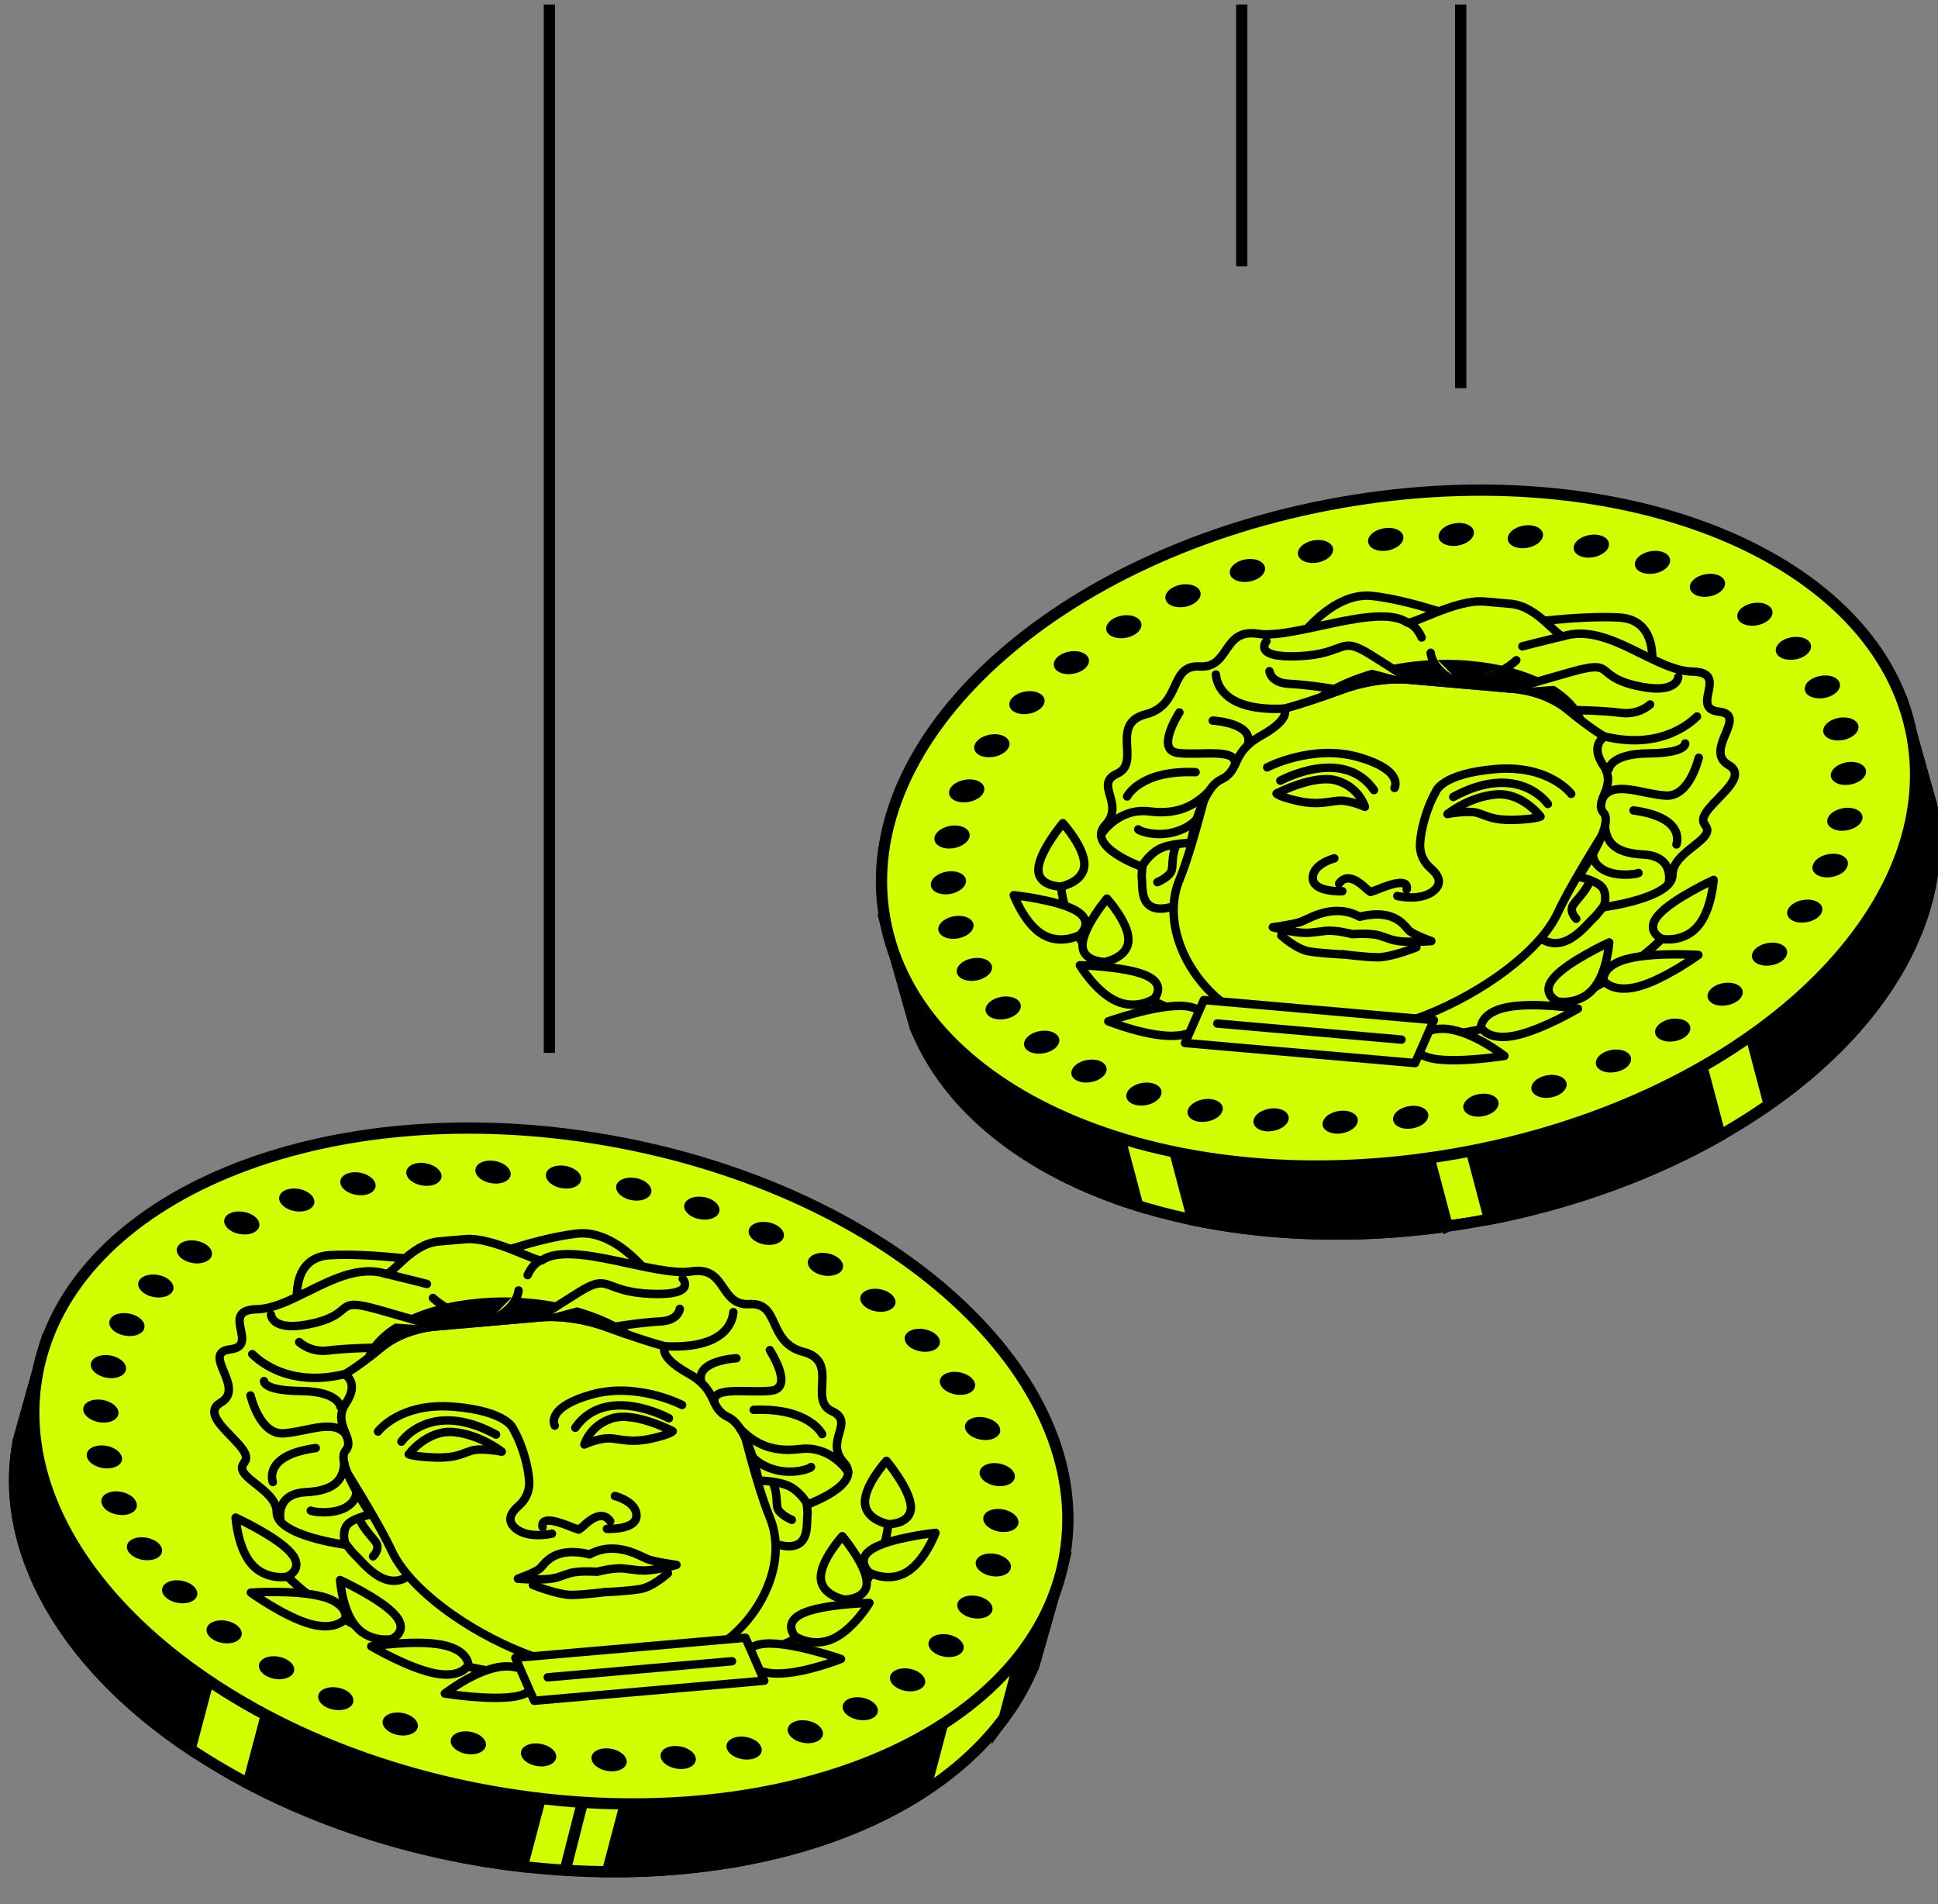 <?xml version="1.0" encoding="utf-8"?>
<svg xmlns="http://www.w3.org/2000/svg" width="172" height="169" viewBox="0 0 172 169" fill="none">
<rect x="0" y="0" width="172" height="169" fill="#808080" stroke="none"/>
<g clip-path="url(#clip0_1384_15363)">
<path d="M171.366 71.256L168.867 62.346L165.575 63.042C159.854 57.608 150.793 53.814 139.465 52.823C115.161 50.705 89.643 62.293 82.46 78.714C82.146 79.434 81.885 80.148 81.654 80.856L78.504 81.522L81.222 91.134H81.234C84.983 100.652 96.56 107.85 112.81 109.266C137.114 111.384 162.632 99.796 169.815 83.375C171.651 79.18 172.101 75.073 171.366 71.25V71.256Z" fill="#D0FF00" stroke="black" stroke-linecap="round" stroke-linejoin="round"/>
<path d="M171.366 71.255L168.867 62.346L165.575 63.042C160.873 58.575 153.908 55.218 145.28 53.613L157.012 98.014C162.862 93.913 167.387 88.921 169.809 83.381C171.645 79.186 172.095 75.079 171.361 71.255H171.366Z" fill="black" stroke="black" stroke-miterlimit="10"/>
<path d="M128.444 108.829L114.296 55.277C106.805 57.384 99.93 60.641 94.363 64.73L105.869 108.263C108.072 108.717 110.394 109.065 112.816 109.272C118.039 109.726 123.316 109.549 128.456 108.823L128.444 108.829Z" fill="black" stroke="black" stroke-miterlimit="10"/>
<path d="M90.608 67.798C87.008 71.073 84.201 74.754 82.466 78.719C82.152 79.439 81.891 80.153 81.66 80.861L78.51 81.528L81.228 91.14H81.24C83.994 98.144 90.993 103.885 100.972 106.994L90.614 67.792L90.608 67.798Z" fill="black" stroke="black" stroke-miterlimit="10"/>
<path d="M140.004 52.882C139.826 52.864 139.648 52.84 139.471 52.829C132.234 52.197 124.897 52.787 117.962 54.357L132.193 108.204C139.619 106.758 146.648 104.192 152.665 100.775L140.01 52.888L140.004 52.882Z" fill="black" stroke="black" stroke-miterlimit="10"/>
<path d="M129.24 102.38C154.423 97.951 172.547 81.426 169.721 65.47C166.894 49.515 144.188 40.17 119.004 44.599C93.82 49.028 75.696 65.553 78.523 81.509C81.349 97.465 104.056 106.809 129.24 102.38Z" fill="#D0FF00" stroke="black" stroke-linecap="round" stroke-linejoin="round"/>
<path d="M115.114 56.9C115.114 56.9 118.146 52.481 121.794 52.888C125.442 53.295 130.244 55.13 130.244 55.13L128.722 58.617L115.12 56.9H115.114Z" fill="#D0FF00" stroke="black" stroke-width="0.75" stroke-linecap="round" stroke-linejoin="round"/>
<path d="M146.547 59.644C146.547 59.644 147.465 55.035 143.74 54.805C140.015 54.575 134.022 55.46 134.022 55.46L132.5 58.947L146.547 59.644Z" fill="#D0FF00" stroke="black" stroke-width="0.75" stroke-linecap="round" stroke-linejoin="round"/>
<path d="M145.399 76.165C145.399 76.165 142.159 80.832 141.46 81.446C140.762 82.059 138.529 85.263 136.125 82.755C133.726 80.254 140.246 73.332 140.246 73.332L145.399 76.165Z" fill="#D0FF00" stroke="black" stroke-width="0.75" stroke-linecap="round" stroke-linejoin="round"/>
<path d="M139.891 81.534C139.891 81.534 139.263 80.939 139.601 80.343C139.938 79.747 142.592 77.41 140.323 76.584" fill="#D0FF00"/>
<path d="M139.891 81.534C139.891 81.534 139.263 80.939 139.601 80.343C139.938 79.747 142.592 77.41 140.323 76.584" stroke="black" stroke-width="0.75" stroke-linecap="round" stroke-linejoin="round"/>
<path d="M102.139 72.389C102.139 72.389 101.209 77.257 101.339 77.941C101.469 78.625 100.842 81.971 105.177 80.053C109.511 78.136 109.298 70.63 109.298 70.63L102.139 72.389Z" fill="#D0FF00" stroke="black" stroke-width="0.75" stroke-linecap="round" stroke-linejoin="round"/>
<path d="M102.719 78.289C102.719 78.289 103.803 77.847 103.992 77.233C104.182 76.619 103.69 74.011 106.491 73.628" fill="#D0FF00"/>
<path d="M102.719 78.289C102.719 78.289 103.803 77.847 103.992 77.233C104.182 76.619 103.69 74.011 106.491 73.628" stroke="black" stroke-width="0.75" stroke-linecap="round" stroke-linejoin="round"/>
<path d="M145.914 63.798L131.103 57.502L112.082 60.842L107.682 67.615C107.682 67.615 106.053 74.725 104.667 78.106C103.281 81.487 104.857 85.759 107.907 88.479C110.956 91.199 116.245 91.482 116.245 91.482C116.245 91.482 121.379 92.114 126.496 90.102C131.612 88.096 136.675 84.396 138.239 81.033C139.802 77.669 144.285 70.807 144.285 70.807L145.914 63.792V63.798Z" fill="#D0FF00" stroke="black" stroke-width="0.75" stroke-linecap="round" stroke-linejoin="round"/>
<path d="M151.321 73.185C150.16 71.928 155.709 69.208 153.417 67.893C151.125 66.577 155.241 63.467 152.564 63.16C149.887 62.854 153.595 59.673 150.207 59.602C146.82 59.532 142.734 55.26 138.796 56.446C138.18 56.629 136.551 53.802 134.04 53.584L131.713 53.383C129.202 53.165 125.299 55.514 124.879 55.236C122.232 53.478 114.847 56.747 111.649 56.245C108.451 55.744 109.203 59.313 106.467 59.148C103.726 58.983 104.922 62.553 101.688 63.391C98.455 64.228 101.304 67.68 99.166 68.648C97.034 69.615 99.888 71.279 98.106 73.215C96.323 75.144 101.333 76.926 101.333 76.926C101.333 76.926 101.795 76 102.766 75.41C103.737 74.826 105.674 74.808 105.674 74.808C105.674 74.808 106.544 70.04 108.351 69.191C110.157 68.341 109.156 66.842 111.928 65.29C114.699 63.745 113.965 62.895 113.965 62.895C113.965 62.895 115.564 62.511 118.987 61.249C122.409 59.98 125.068 60.328 125.068 60.328L134.313 61.137C134.313 61.137 137.066 61.266 139.169 63.013C141.271 64.76 142.432 65.385 142.432 65.385C142.432 65.385 141.04 66.046 142.307 67.946C143.575 69.846 141.383 71.067 142.337 72.159C143.296 73.25 140.087 77.811 140.087 77.811C140.087 77.811 141.869 78.153 142.272 78.861C142.68 79.57 142.325 80.508 142.325 80.508C142.325 80.508 148.466 79.705 148.442 77.616C148.419 75.528 152.469 74.466 151.309 73.209L151.321 73.185Z" fill="#D0FF00" stroke="black" stroke-width="0.75" stroke-linecap="round" stroke-linejoin="round"/>
<path d="M130.446 59.019C125.353 58.576 120.278 59.768 117.257 61.862C117.773 61.685 118.353 61.479 118.998 61.237C122.421 59.968 125.08 60.317 125.08 60.317L134.324 61.125C134.324 61.125 137.078 61.255 139.18 63.001C139.577 63.332 139.938 63.621 140.264 63.874C139.234 61.426 135.533 59.467 130.446 59.024V59.019Z" fill="black" stroke="black" stroke-width="0.75" stroke-linecap="round" stroke-linejoin="round"/>
<path d="M150.61 63.585C150.438 63.721 147.779 66.653 142.443 65.367L150.61 63.585Z" fill="#D0FF00"/>
<path d="M150.61 63.585C150.438 63.721 147.779 66.653 142.443 65.367" stroke="black" stroke-width="0.75" stroke-linecap="round" stroke-linejoin="round"/>
<path d="M148.946 60.086C148.946 60.086 148.893 61.721 145.144 60.836C141.395 59.95 143.468 58.493 139.441 59.632C135.414 60.771 134.324 61.125 134.324 61.125" fill="#D0FF00"/>
<path d="M148.946 60.086C148.946 60.086 148.893 61.721 145.144 60.836C141.395 59.95 143.468 58.493 139.441 59.632C135.414 60.771 134.324 61.125 134.324 61.125" stroke="black" stroke-width="0.75" stroke-linecap="round" stroke-linejoin="round"/>
<path d="M146.447 62.517C146.447 62.517 145.476 63.473 143.859 63.261C142.242 63.042 139.175 63.001 139.175 63.001" fill="#D0FF00"/>
<path d="M146.447 62.517C146.447 62.517 145.476 63.473 143.859 63.261C142.242 63.042 139.175 63.001 139.175 63.001" stroke="black" stroke-width="0.75" stroke-linecap="round" stroke-linejoin="round"/>
<path d="M150.77 67.249C150.722 67.355 149.953 70.754 147.815 70.606C145.677 70.459 143.344 69.291 142.29 70.724" fill="#D0FF00"/>
<path d="M150.77 67.249C150.722 67.355 149.953 70.754 147.815 70.606C145.677 70.459 143.344 69.291 142.29 70.724" stroke="black" stroke-width="0.75" stroke-linecap="round" stroke-linejoin="round"/>
<path d="M148.786 74.938C148.786 74.938 149.716 72.56 144.978 71.922L148.786 74.938Z" fill="#D0FF00"/>
<path d="M148.786 74.938C148.786 74.938 149.716 72.56 144.978 71.922" stroke="black" stroke-width="0.75" stroke-linecap="round" stroke-linejoin="round"/>
<path d="M148.081 78.454C148.123 78.348 148.662 75.97 145.831 75.835C142.994 75.699 142.544 74.466 142.443 73.303" fill="#D0FF00"/>
<path d="M148.081 78.454C148.123 78.348 148.662 75.97 145.831 75.835C142.994 75.699 142.544 74.466 142.443 73.303" stroke="black" stroke-width="0.75" stroke-linecap="round" stroke-linejoin="round"/>
<path d="M145.416 77.475C145.191 77.604 143.444 77.823 142.337 77.203C141.229 76.584 141.383 75.734 141.383 75.734" fill="#D0FF00"/>
<path d="M145.416 77.475C145.191 77.604 143.444 77.823 142.337 77.203C141.229 76.584 141.383 75.734 141.383 75.734" stroke="black" stroke-width="0.75" stroke-linecap="round" stroke-linejoin="round"/>
<path d="M125.122 82.643C124.689 82.289 123.925 80.572 120.674 81.357C118.323 80.083 116.168 81.552 115.469 81.8C114.77 82.047 112.964 82.289 112.964 82.289C112.964 82.289 113.87 82.555 115.001 82.72C116.138 82.879 116.612 82.72 117.619 82.614C118.619 82.514 119.999 82.903 119.999 82.903C119.999 82.903 121.604 82.773 122.451 83.033C123.298 83.293 123.594 83.528 124.784 83.57C125.974 83.611 127.035 83.517 127.035 83.517C127.035 83.517 125.56 82.992 125.128 82.638L125.122 82.643Z" fill="#D0FF00" stroke="black" stroke-width="0.75" stroke-linecap="round" stroke-linejoin="round"/>
<path d="M125.702 84.071C125.702 84.071 123.446 84.98 122.22 84.956C120.994 84.933 119.212 84.691 119.212 84.691" fill="#D0FF00"/>
<path d="M125.702 84.071C125.702 84.071 123.446 84.98 122.22 84.956C120.994 84.933 119.212 84.691 119.212 84.691" stroke="black" stroke-width="0.75" stroke-linecap="round" stroke-linejoin="round"/>
<path d="M124.014 79.516C124.014 79.516 126.306 80.071 127.414 78.891C128.029 78.23 127.544 77.546 126.993 77.074C126.288 76.466 125.986 75.681 126.034 74.855C126.093 73.758 126.537 71.834 127.437 70.247C127.437 70.247 127.917 68.66 132.714 68.253C137.51 67.846 139.447 70.454 139.447 70.454" stroke="black" stroke-width="0.75" stroke-linecap="round" stroke-linejoin="round"/>
<path d="M136.723 72.471C136.723 72.471 135.1 70.276 132.72 70.506C130.339 70.736 128.468 72.241 128.468 72.241C128.468 72.241 130.28 71.887 131.138 72.147C131.997 72.406 132.5 72.813 134.372 72.76C136.243 72.701 136.723 72.471 136.723 72.471Z" fill="#D0FF00" stroke="black" stroke-width="0.75" stroke-linecap="round" stroke-linejoin="round"/>
<path d="M137.374 71.35C137.374 71.35 134.786 67.568 128.977 70.725" stroke="black" stroke-width="0.75" stroke-linecap="round" stroke-linejoin="round"/>
<path d="M113.722 83.027C113.722 83.027 115.043 84.248 116.197 84.437C117.352 84.62 119.206 84.703 119.206 84.703" fill="#D0FF00"/>
<path d="M113.722 83.027C113.722 83.027 115.043 84.248 116.197 84.437C117.352 84.62 119.206 84.703 119.206 84.703" stroke="black" stroke-width="0.75" stroke-linecap="round" stroke-linejoin="round"/>
<path d="M124.843 78.938C125.068 77.829 123.09 78.596 122.332 78.909C122.054 79.021 121.817 79.103 121.634 79.156C121.509 79.074 121.361 78.962 121.195 78.808C120.757 78.395 119.573 77.351 118.844 78.413" stroke="black" stroke-width="0.75" stroke-linecap="round" stroke-linejoin="round"/>
<path d="M118.424 76.177C118.424 76.177 116.482 76.661 116.511 77.941C116.541 79.221 119.135 79.092 119.135 79.092" stroke="black" stroke-width="0.75" stroke-linecap="round" stroke-linejoin="round"/>
<path d="M113.296 70.424C113.296 70.424 116.647 68.665 118.655 69.279C120.662 69.892 121.136 71.604 121.136 71.604C121.136 71.604 119.756 70.972 118.744 71.067C117.731 71.161 116.92 71.456 115.232 71.09C113.544 70.725 113.296 70.43 113.296 70.43V70.424Z" fill="#D0FF00" stroke="black" stroke-width="0.75" stroke-linecap="round" stroke-linejoin="round"/>
<path d="M113.633 69.279C113.633 69.279 119.218 66.211 121.942 70.117" stroke="black" stroke-width="0.75" stroke-linecap="round" stroke-linejoin="round"/>
<path d="M112.466 68.099C112.466 68.099 116.464 66.01 120.562 67.19C124.66 68.37 123.766 69.928 123.766 69.928" stroke="black" stroke-width="0.75" stroke-linecap="round" stroke-linejoin="round"/>
<path d="M107.912 59.862C107.954 60.015 107.948 63.184 113.977 62.889L107.912 59.862Z" fill="#D0FF00"/>
<path d="M107.912 59.862C107.954 60.015 107.948 63.184 113.977 62.889" stroke="black" stroke-width="0.75" stroke-linecap="round" stroke-linejoin="round"/>
<path d="M112.401 56.9C112.401 56.9 111.075 58.422 115.291 58.233C119.508 58.045 118.821 56.345 121.592 58.074C124.364 59.809 125.08 60.316 125.08 60.316" fill="#D0FF00"/>
<path d="M112.401 56.9C112.401 56.9 111.075 58.422 115.291 58.233C119.508 58.045 118.821 56.345 121.592 58.074C124.364 59.809 125.08 60.316 125.08 60.316" stroke="black" stroke-width="0.75" stroke-linecap="round" stroke-linejoin="round"/>
<path d="M112.668 59.567C112.668 59.567 112.757 60.617 114.438 60.688C116.12 60.759 118.998 61.237 118.998 61.237" fill="#D0FF00"/>
<path d="M112.668 59.567C112.668 59.567 112.757 60.617 114.438 60.688C116.12 60.759 118.998 61.237 118.998 61.237" stroke="black" stroke-width="0.75" stroke-linecap="round" stroke-linejoin="round"/>
<path d="M104.673 63.225C104.626 63.331 102.476 66.612 104.584 66.83C106.693 67.055 109.831 66.364 109.6 67.869" fill="#D0FF00"/>
<path d="M104.673 63.225C104.626 63.331 102.476 66.612 104.584 66.83C106.693 67.055 109.831 66.364 109.6 67.869" stroke="black" stroke-width="0.75" stroke-linecap="round" stroke-linejoin="round"/>
<path d="M100.036 70.683C100.036 70.683 101.179 68.323 106.106 68.529L100.036 70.683Z" fill="#D0FF00"/>
<path d="M100.036 70.683C100.036 70.683 101.179 68.323 106.106 68.529" stroke="black" stroke-width="0.75" stroke-linecap="round" stroke-linejoin="round"/>
<path d="M97.727 74.058C97.78 73.952 99.278 71.663 102.02 72.011C104.762 72.359 106.219 71.297 107.291 70.235" fill="#D0FF00"/>
<path d="M97.727 74.058C97.78 73.952 99.278 71.663 102.02 72.011C104.762 72.359 106.219 71.297 107.291 70.235" stroke="black" stroke-width="0.75" stroke-linecap="round" stroke-linejoin="round"/>
<path d="M101.019 73.604C101.114 73.763 102.553 74.259 104.099 73.876C105.644 73.486 106.225 72.672 106.225 72.672" fill="#D0FF00"/>
<path d="M101.019 73.604C101.114 73.763 102.553 74.259 104.099 73.876C105.644 73.486 106.225 72.672 106.225 72.672" stroke="black" stroke-width="0.75" stroke-linecap="round" stroke-linejoin="round"/>
<path d="M126.975 57.933C126.975 57.933 127.04 59.626 129.699 60.718L126.975 57.933Z" fill="#D0FF00"/>
<path d="M126.975 57.933C126.975 57.933 127.04 59.626 129.699 60.718" stroke="black" stroke-width="0.75" stroke-linecap="round" stroke-linejoin="round"/>
<path d="M134.573 58.593C134.573 58.593 133.087 60.151 129.699 60.717L134.573 58.593Z" fill="#D0FF00"/>
<path d="M134.573 58.593C134.573 58.593 133.087 60.151 129.699 60.717" stroke="black" stroke-width="0.75" stroke-linecap="round" stroke-linejoin="round"/>
<path d="M124.879 55.23C124.879 55.23 125.637 55.378 126.17 56.576L124.879 55.23Z" fill="#D0FF00"/>
<path d="M124.879 55.23C124.879 55.23 125.637 55.378 126.17 56.576" stroke="black" stroke-width="0.75" stroke-linecap="round" stroke-linejoin="round"/>
<path d="M107.634 63.951C107.634 63.951 111.389 64.14 110.731 66.14L107.634 63.951Z" fill="#D0FF00"/>
<path d="M107.634 63.951C107.634 63.951 111.389 64.14 110.731 66.14" stroke="black" stroke-width="0.75" stroke-linecap="round" stroke-linejoin="round"/>
<path d="M135.112 57.36C135.556 57.231 138.79 56.446 138.79 56.446L135.112 57.36Z" fill="#D0FF00"/>
<path d="M135.112 57.36C135.556 57.231 138.79 56.446 138.79 56.446" stroke="black" stroke-width="0.75" stroke-linecap="round" stroke-linejoin="round"/>
<path d="M142.781 68.253C142.781 68.253 142.929 66.895 146.305 66.86C149.68 66.831 149.562 65.981 149.562 65.981" fill="#D0FF00"/>
<path d="M142.781 68.253C142.781 68.253 142.929 66.895 146.305 66.86C149.68 66.831 149.562 65.981 149.562 65.981" stroke="black" stroke-width="0.75" stroke-linecap="round" stroke-linejoin="round"/>
<path d="M94.162 78.283C94.162 78.283 93.729 90.26 115.931 92.202" stroke="black" stroke-width="0.75" stroke-linecap="round" stroke-linejoin="round"/>
<path d="M104.62 89.263C106.995 89.246 106.959 90.579 106.959 90.579C106.959 90.579 106.385 91.913 104.01 91.93C101.635 91.948 98.366 90.638 98.366 90.638C98.366 90.638 102.245 89.281 104.62 89.269V89.263Z" fill="#D0FF00" stroke="black" stroke-width="0.75" stroke-linecap="round" stroke-linejoin="round"/>
<path d="M101.736 86.579C103.56 87.399 102.441 88.626 102.441 88.626C102.441 88.626 100.907 89.671 99.083 88.851C97.259 88.031 95.838 85.665 95.838 85.665C95.838 85.665 99.912 85.759 101.736 86.579Z" fill="#D0FF00" stroke="black" stroke-width="0.75" stroke-linecap="round" stroke-linejoin="round"/>
<path d="M100.149 83.457C100.095 85.009 98.052 85.369 98.052 85.369C98.052 85.369 96.021 85.369 96.074 83.823C96.128 82.272 98.242 79.746 98.242 79.746C98.242 79.746 100.202 81.906 100.149 83.457Z" fill="#D0FF00" stroke="black" stroke-width="0.75" stroke-linecap="round" stroke-linejoin="round"/>
<path d="M96.234 76.766C96.181 78.318 94.138 78.678 94.138 78.678C94.138 78.678 92.107 78.678 92.16 77.132C92.213 75.586 94.327 73.055 94.327 73.055C94.327 73.055 96.288 75.215 96.234 76.766Z" fill="#D0FF00" stroke="black" stroke-width="0.75" stroke-linecap="round" stroke-linejoin="round"/>
<path d="M95.541 80.844C97.164 81.817 95.844 82.974 95.844 82.974C95.844 82.974 94.156 83.906 92.533 82.932C90.91 81.959 89.975 79.445 89.975 79.445C89.975 79.445 93.919 79.87 95.541 80.844Z" fill="#D0FF00" stroke="black" stroke-width="0.75" stroke-linecap="round" stroke-linejoin="round"/>
<path d="M147.827 82.962C147.827 82.962 138.132 94.131 115.931 92.196" stroke="black" stroke-width="0.75" stroke-linecap="round" stroke-linejoin="round"/>
<path d="M128.882 91.382C126.697 90.969 125.607 92.208 125.607 92.208C125.607 92.208 125.015 93.542 127.2 93.955C129.386 94.368 133.519 93.707 133.519 93.707C133.519 93.707 131.067 91.801 128.882 91.388V91.382Z" fill="#D0FF00" stroke="black" stroke-width="0.75" stroke-linecap="round" stroke-linejoin="round"/>
<path d="M133.815 89.376C131.435 89.824 131.435 91.152 131.435 91.152C131.435 91.152 131.979 92.373 134.354 91.925C136.729 91.476 140.045 89.517 140.045 89.517C140.045 89.517 136.19 88.921 133.815 89.376Z" fill="#D0FF00" stroke="black" stroke-width="0.75" stroke-linecap="round" stroke-linejoin="round"/>
<path d="M137.919 86.756C136.658 88.202 138.251 88.88 138.251 88.88C138.251 88.88 140.128 89.228 141.389 87.777C142.651 86.331 142.817 83.635 142.817 83.635C142.817 83.635 139.181 85.305 137.925 86.75L137.919 86.756Z" fill="#D0FF00" stroke="black" stroke-width="0.75" stroke-linecap="round" stroke-linejoin="round"/>
<path d="M147.187 81.21C145.926 82.655 147.519 83.334 147.519 83.334C147.519 83.334 149.396 83.682 150.657 82.231C151.919 80.785 152.084 78.088 152.084 78.088C152.084 78.088 148.448 79.758 147.193 81.204L147.187 81.21Z" fill="#D0FF00" stroke="black" stroke-width="0.75" stroke-linecap="round" stroke-linejoin="round"/>
<path d="M144.392 85.104C142.07 85.735 142.319 87.028 142.319 87.028C142.319 87.028 143.095 88.178 145.422 87.547C147.744 86.915 150.734 84.75 150.734 84.75C150.734 84.75 146.719 84.478 144.398 85.11L144.392 85.104Z" fill="#D0FF00" stroke="black" stroke-width="0.75" stroke-linecap="round" stroke-linejoin="round"/>
<path d="M125.59 94.344L105.171 92.562L106.841 88.751L127.26 90.532L125.59 94.344Z" fill="#D0FF00" stroke="black" stroke-width="0.75" stroke-linecap="round" stroke-linejoin="round"/>
<path d="M108.037 90.834L124.387 92.261" stroke="black" stroke-width="0.75" stroke-linecap="round" stroke-linejoin="round"/>
<path d="M111.306 99.253C111.549 98.693 112.419 98.297 113.254 98.368C114.089 98.439 114.557 98.952 114.314 99.513C114.071 100.073 113.201 100.469 112.372 100.398C111.543 100.327 111.063 99.814 111.306 99.253ZM106.29 99.531C105.508 99.371 105.171 98.805 105.544 98.262C105.917 97.719 106.852 97.406 107.628 97.566C108.41 97.725 108.747 98.291 108.374 98.834C108.043 99.324 107.243 99.625 106.515 99.56C106.438 99.554 106.361 99.542 106.29 99.531ZM117.388 99.619C117.506 99.053 118.288 98.581 119.146 98.569C120.005 98.551 120.609 98.993 120.497 99.56C120.384 100.126 119.597 100.593 118.738 100.61C118.661 100.61 118.578 100.61 118.495 100.604C117.767 100.539 117.287 100.126 117.388 99.619ZM100.64 98.02C99.93 97.778 99.746 97.17 100.232 96.657C100.717 96.15 101.694 95.925 102.411 96.173C103.128 96.415 103.305 97.023 102.82 97.53C102.429 97.943 101.718 98.168 101.084 98.109C100.93 98.097 100.782 98.067 100.64 98.02ZM123.629 99.342C123.606 98.787 124.287 98.25 125.157 98.15C126.016 98.044 126.744 98.409 126.768 98.964C126.792 99.519 126.111 100.056 125.24 100.156C125.074 100.18 124.909 100.18 124.76 100.168C124.127 100.115 123.653 99.79 123.635 99.342H123.629ZM95.571 95.902C94.943 95.583 94.914 94.946 95.512 94.48C96.104 94.014 97.099 93.89 97.727 94.208C98.354 94.533 98.384 95.164 97.786 95.63C97.365 95.961 96.749 96.114 96.205 96.067C95.974 96.049 95.761 95.99 95.571 95.896V95.902ZM129.889 98.427C129.735 97.896 130.292 97.306 131.144 97.117C131.997 96.928 132.814 97.206 132.974 97.737C133.14 98.268 132.572 98.852 131.725 99.041C131.476 99.1 131.227 99.112 130.996 99.094C130.451 99.047 130.013 98.799 129.901 98.427H129.889ZM91.207 93.235C90.68 92.845 90.81 92.196 91.497 91.789C92.178 91.376 93.167 91.358 93.694 91.748C94.221 92.137 94.091 92.786 93.404 93.194C92.995 93.441 92.468 93.542 92.012 93.506C91.704 93.477 91.426 93.394 91.213 93.235H91.207ZM136 96.899C135.71 96.403 136.137 95.778 136.954 95.512C137.765 95.241 138.659 95.424 138.955 95.919C139.246 96.409 138.819 97.035 138.008 97.306C137.682 97.412 137.345 97.448 137.037 97.424C136.575 97.383 136.178 97.2 136.006 96.905L136 96.899ZM87.659 90.078C87.245 89.63 87.523 88.987 88.281 88.644C89.039 88.296 89.993 88.379 90.407 88.827C90.822 89.276 90.537 89.919 89.779 90.261C89.394 90.438 88.968 90.497 88.589 90.468C88.204 90.432 87.861 90.302 87.659 90.078ZM141.822 94.787C141.407 94.338 141.691 93.695 142.449 93.353C143.207 93.011 144.161 93.093 144.575 93.536C144.984 93.984 144.7 94.627 143.948 94.969C143.563 95.141 143.136 95.206 142.751 95.176C142.372 95.141 142.029 95.011 141.822 94.787ZM85 86.52C84.71 86.025 85.136 85.399 85.954 85.133C86.765 84.862 87.659 85.045 87.955 85.541C88.246 86.03 87.819 86.656 87.002 86.927C86.682 87.033 86.345 87.069 86.037 87.045C85.569 87.004 85.178 86.821 85 86.52ZM147.211 92.161C146.684 91.772 146.814 91.122 147.501 90.715C148.182 90.302 149.171 90.29 149.698 90.674C150.219 91.063 150.095 91.712 149.408 92.12C148.993 92.367 148.466 92.474 148.01 92.432C147.702 92.403 147.424 92.314 147.217 92.161H147.211ZM83.301 82.644C83.135 82.112 83.703 81.528 84.55 81.334C85.403 81.145 86.22 81.422 86.38 81.953C86.54 82.484 85.978 83.068 85.131 83.257C84.882 83.316 84.633 83.328 84.402 83.31C83.857 83.263 83.419 83.015 83.307 82.644H83.301ZM152.031 89.075C151.403 88.756 151.38 88.119 151.972 87.653C152.564 87.187 153.559 87.069 154.187 87.388C154.809 87.706 154.838 88.343 154.24 88.809C153.814 89.14 153.204 89.293 152.653 89.246C152.422 89.228 152.209 89.169 152.019 89.075H152.031ZM82.608 78.537C82.578 77.982 83.259 77.445 84.13 77.339C84.994 77.233 85.717 77.599 85.735 78.159C85.758 78.714 85.077 79.245 84.213 79.357C84.041 79.375 83.881 79.375 83.727 79.363C83.094 79.31 82.626 78.985 82.608 78.537ZM156.165 85.606C155.454 85.364 155.27 84.75 155.756 84.243C156.248 83.729 157.225 83.511 157.935 83.753C158.652 83.995 158.83 84.603 158.344 85.116C157.953 85.529 157.243 85.747 156.609 85.694C156.455 85.682 156.307 85.653 156.165 85.606ZM82.939 74.306C83.052 73.746 83.84 73.274 84.698 73.256C85.551 73.238 86.161 73.687 86.049 74.253C85.936 74.814 85.148 75.286 84.296 75.303C84.213 75.303 84.13 75.303 84.047 75.298C83.319 75.233 82.845 74.82 82.939 74.306ZM159.505 81.841C158.729 81.682 158.391 81.115 158.759 80.573C159.132 80.03 160.067 79.717 160.843 79.876C161.625 80.036 161.962 80.602 161.589 81.145C161.258 81.635 160.458 81.936 159.736 81.871C159.659 81.865 159.582 81.853 159.505 81.841ZM84.29 70.058C84.532 69.498 85.403 69.102 86.238 69.173C87.067 69.244 87.541 69.757 87.298 70.318C87.055 70.878 86.185 71.273 85.356 71.203C84.527 71.132 84.047 70.618 84.29 70.058ZM160.914 76.72L160.926 76.69L160.938 76.66C161.181 76.1 162.051 75.705 162.88 75.77C163.709 75.84 164.183 76.354 163.946 76.914L163.934 76.944L163.922 76.973C163.68 77.534 162.809 77.929 161.974 77.858C161.145 77.787 160.671 77.268 160.914 76.714V76.72ZM87.357 67.167C86.576 67.013 86.238 66.441 86.605 65.898C86.978 65.35 87.914 65.043 88.696 65.196C89.477 65.355 89.815 65.922 89.442 66.465C89.11 66.954 88.317 67.261 87.582 67.196C87.505 67.19 87.434 67.179 87.357 67.161V67.167ZM162.181 72.737C162.294 72.176 163.082 71.704 163.934 71.686C164.793 71.669 165.403 72.111 165.29 72.678C165.178 73.244 164.39 73.71 163.538 73.728C163.455 73.728 163.372 73.728 163.289 73.722C162.56 73.657 162.075 73.25 162.181 72.737ZM90.265 63.284C89.548 63.042 89.365 62.435 89.85 61.921C90.342 61.408 91.313 61.19 92.03 61.432C92.746 61.673 92.924 62.281 92.438 62.795C92.047 63.202 91.337 63.426 90.703 63.373C90.549 63.361 90.401 63.331 90.265 63.284ZM162.483 68.831C162.46 68.276 163.141 67.739 164.005 67.633C164.87 67.527 165.592 67.892 165.616 68.447C165.64 69.002 164.959 69.539 164.094 69.645C163.922 69.663 163.763 69.669 163.609 69.657C162.975 69.604 162.507 69.279 162.483 68.831ZM94.008 59.65C93.38 59.331 93.356 58.694 93.948 58.228C94.541 57.762 95.535 57.644 96.163 57.962C96.791 58.281 96.815 58.918 96.222 59.384C95.802 59.715 95.18 59.868 94.635 59.821C94.404 59.803 94.191 59.744 94.002 59.656L94.008 59.65ZM161.838 65.037C161.678 64.506 162.235 63.922 163.087 63.727C163.934 63.532 164.757 63.815 164.917 64.346C165.077 64.877 164.515 65.462 163.668 65.656C163.413 65.709 163.164 65.727 162.934 65.709C162.389 65.662 161.95 65.414 161.838 65.043V65.037ZM98.496 56.363C97.969 55.974 98.1 55.325 98.787 54.918C99.468 54.505 100.451 54.487 100.978 54.876C101.511 55.266 101.375 55.915 100.694 56.322C100.279 56.57 99.758 56.676 99.296 56.635C98.988 56.605 98.71 56.517 98.496 56.363ZM160.263 61.455C159.973 60.96 160.399 60.334 161.21 60.069C162.027 59.797 162.928 59.974 163.212 60.47C163.502 60.965 163.076 61.591 162.258 61.856C161.939 61.963 161.595 62.004 161.287 61.974C160.825 61.933 160.434 61.75 160.257 61.455H160.263ZM103.613 53.496C103.199 53.047 103.483 52.404 104.241 52.062C104.999 51.714 105.952 51.796 106.367 52.245C106.781 52.693 106.497 53.336 105.739 53.678C105.36 53.855 104.934 53.914 104.549 53.885C104.164 53.85 103.826 53.72 103.613 53.496ZM157.793 58.169C157.379 57.72 157.657 57.077 158.415 56.729C159.173 56.387 160.127 56.469 160.541 56.912C160.962 57.354 160.677 57.998 159.919 58.346C159.54 58.523 159.114 58.582 158.729 58.552C158.344 58.517 158.001 58.387 157.793 58.163V58.169ZM109.233 51.118C108.937 50.622 109.369 50.002 110.181 49.731C110.998 49.46 111.892 49.643 112.188 50.138C112.478 50.634 112.052 51.253 111.235 51.525C110.909 51.631 110.571 51.672 110.269 51.643C109.802 51.602 109.411 51.419 109.233 51.118ZM154.507 55.254C153.979 54.864 154.11 54.215 154.791 53.808C155.478 53.395 156.461 53.378 156.988 53.767C157.515 54.156 157.391 54.806 156.704 55.213C156.289 55.46 155.768 55.567 155.306 55.525C154.998 55.496 154.72 55.407 154.507 55.254ZM115.214 49.289C115.048 48.758 115.617 48.173 116.464 47.979C117.311 47.79 118.134 48.067 118.294 48.592C118.448 49.123 117.891 49.713 117.038 49.902C116.789 49.961 116.541 49.973 116.31 49.955C115.765 49.908 115.327 49.66 115.214 49.289ZM150.468 52.788C149.84 52.469 149.81 51.832 150.403 51.365C151.001 50.899 151.99 50.781 152.617 51.1C153.245 51.419 153.269 52.05 152.677 52.522C152.256 52.852 151.64 53.006 151.09 52.959C150.865 52.941 150.645 52.882 150.462 52.793L150.468 52.788ZM121.415 48.055C121.391 47.501 122.072 46.964 122.942 46.864C123.807 46.757 124.53 47.123 124.553 47.678C124.577 48.232 123.896 48.769 123.031 48.876C122.86 48.893 122.694 48.899 122.546 48.887C121.912 48.834 121.444 48.51 121.42 48.061L121.415 48.055ZM145.783 50.834C145.067 50.593 144.883 49.985 145.369 49.471C145.86 48.958 146.832 48.74 147.548 48.982C148.259 49.224 148.442 49.831 147.957 50.345C147.566 50.758 146.855 50.982 146.222 50.923C146.068 50.911 145.92 50.882 145.783 50.834ZM127.692 47.459C127.804 46.893 128.592 46.427 129.451 46.409C130.303 46.392 130.913 46.84 130.801 47.401C130.688 47.967 129.901 48.433 129.042 48.451C128.959 48.451 128.876 48.451 128.793 48.445C128.065 48.38 127.579 47.973 127.686 47.459H127.692ZM140.56 49.448C139.785 49.289 139.441 48.722 139.814 48.179C140.181 47.636 141.117 47.324 141.899 47.483C142.68 47.636 143.018 48.209 142.651 48.752C142.319 49.241 141.52 49.542 140.791 49.483C140.708 49.477 140.637 49.466 140.56 49.454V49.448ZM133.874 47.507C134.117 46.946 134.994 46.545 135.817 46.616C136.646 46.687 137.126 47.2 136.883 47.76C136.64 48.321 135.769 48.716 134.934 48.645C134.105 48.575 133.632 48.061 133.874 47.501V47.507Z" fill="black"/>
<path d="M1.634 127.85L4.133 118.941L7.425 119.637C13.146 114.202 22.207 110.409 33.535 109.417C57.839 107.299 83.357 118.887 90.54 135.308C90.854 136.028 91.115 136.742 91.346 137.45L94.496 138.117L91.778 147.729H91.766C88.018 157.246 76.44 164.444 60.19 165.86C35.886 167.979 10.369 156.39 3.185 139.97C1.349 135.774 0.899 131.668 1.634 127.844V127.85Z" fill="#D0FF00" stroke="black" stroke-linecap="round" stroke-linejoin="round"/>
<path d="M91.766 147.734H91.778L94.496 138.122L93.004 137.804L89.149 152.395C90.232 150.92 91.121 149.363 91.766 147.734Z" fill="black" stroke="black" stroke-miterlimit="10"/>
<path d="M7.42 119.637L4.127 118.94L1.628 127.85C0.888 131.674 1.344 135.78 3.179 139.975C5.726 145.799 10.588 151.009 16.877 155.222L28.822 110.013C19.684 111.53 12.317 114.975 7.414 119.631L7.42 119.637Z" fill="black" stroke="black" stroke-miterlimit="10"/>
<path d="M60.433 112.373C52.426 109.901 43.65 108.75 34.969 109.317L22.029 158.284C29.183 162.049 37.598 164.645 46.351 165.654L60.427 112.379L60.433 112.373Z" fill="black" stroke="black" stroke-miterlimit="10"/>
<path d="M82.078 158.945L89.078 132.458C84.832 125.224 76.991 119.111 67.427 114.963L53.913 166.108C56.009 166.126 58.106 166.049 60.19 165.866C69.049 165.093 76.505 162.591 82.078 158.945Z" fill="black" stroke="black" stroke-miterlimit="10"/>
<path d="M94.486 138.121C97.312 122.166 79.188 105.641 54.005 101.212C28.821 96.783 6.114 106.127 3.288 122.083C0.461 138.039 18.585 154.563 43.769 158.992C68.952 163.421 91.659 154.077 94.486 138.121Z" fill="#D0FF00" stroke="black" stroke-linecap="round" stroke-linejoin="round"/>
<path d="M50.158 165.996L51.657 160.096" stroke="black" stroke-miterlimit="10"/>
<path d="M57.887 113.488C57.887 113.488 54.855 109.069 51.207 109.476C47.565 109.889 42.756 111.718 42.756 111.718L44.278 115.205L57.881 113.488H57.887Z" fill="#D0FF00" stroke="black" stroke-width="0.75" stroke-linecap="round" stroke-linejoin="round"/>
<path d="M26.447 116.232C26.447 116.232 25.529 111.624 29.254 111.394C32.979 111.164 38.972 112.049 38.972 112.049L40.494 115.536L26.447 116.232Z" fill="#D0FF00" stroke="black" stroke-width="0.75" stroke-linecap="round" stroke-linejoin="round"/>
<path d="M27.602 132.753C27.602 132.753 30.841 137.42 31.54 138.034C32.239 138.648 34.471 141.852 36.875 139.344C39.274 136.842 32.754 129.921 32.754 129.921L27.602 132.753Z" fill="#D0FF00" stroke="black" stroke-width="0.75" stroke-linecap="round" stroke-linejoin="round"/>
<path d="M33.109 138.123C33.109 138.123 33.737 137.527 33.399 136.931C33.062 136.335 30.409 133.998 32.677 133.172" fill="#D0FF00"/>
<path d="M33.109 138.123C33.109 138.123 33.737 137.527 33.399 136.931C33.062 136.335 30.409 133.998 32.677 133.172" stroke="black" stroke-width="0.75" stroke-linecap="round" stroke-linejoin="round"/>
<path d="M70.862 128.977C70.862 128.977 71.791 133.845 71.661 134.529C71.531 135.214 72.159 138.559 67.824 136.642C63.489 134.724 63.702 127.219 63.702 127.219L70.862 128.977Z" fill="#D0FF00" stroke="black" stroke-width="0.75" stroke-linecap="round" stroke-linejoin="round"/>
<path d="M70.275 134.878C70.275 134.878 69.192 134.435 69.002 133.821C68.813 133.208 69.304 130.6 66.503 130.216" fill="#D0FF00"/>
<path d="M70.275 134.878C70.275 134.878 69.192 134.435 69.002 133.821C68.813 133.208 69.304 130.6 66.503 130.216" stroke="black" stroke-width="0.75" stroke-linecap="round" stroke-linejoin="round"/>
<path d="M27.086 120.392L41.897 114.096L60.919 117.436L65.319 124.209C65.319 124.209 66.947 131.319 68.333 134.7C69.719 138.081 68.144 142.353 65.094 145.073C62.044 147.793 56.755 148.077 56.755 148.077C56.755 148.077 51.621 148.708 46.505 146.696C41.388 144.69 36.325 140.99 34.761 137.627C33.198 134.264 28.715 127.402 28.715 127.402L27.086 120.386V120.392Z" fill="#D0FF00" stroke="black" stroke-width="0.75" stroke-linecap="round" stroke-linejoin="round"/>
<path d="M21.68 129.774C22.84 128.517 17.291 125.797 19.583 124.481C21.875 123.165 17.759 120.056 20.436 119.749C23.113 119.442 19.406 116.262 22.793 116.191C26.18 116.12 30.267 111.848 34.205 113.034C34.821 113.217 36.449 110.391 38.96 110.172L41.287 109.972C43.798 109.754 47.701 112.102 48.121 111.825C50.768 110.066 58.153 113.335 61.351 112.834C64.549 112.332 63.797 115.902 66.533 115.737C69.275 115.571 68.078 119.141 71.312 119.979C74.545 120.817 71.697 124.269 73.835 125.236C75.966 126.204 73.112 127.868 74.894 129.803C76.677 131.733 71.667 133.514 71.667 133.514C71.667 133.514 71.205 132.588 70.234 131.998C69.263 131.414 67.326 131.396 67.326 131.396C67.326 131.396 66.456 126.629 64.65 125.779C62.843 124.929 63.844 123.431 61.073 121.879C58.301 120.333 59.035 119.483 59.035 119.483C59.035 119.483 57.437 119.1 54.014 117.837C50.591 116.569 47.932 116.917 47.932 116.917L38.688 117.725C38.688 117.725 35.934 117.855 33.831 119.601C31.729 121.348 30.569 121.973 30.569 121.973C30.569 121.973 31.96 122.634 30.693 124.534C29.426 126.434 31.617 127.655 30.663 128.747C29.704 129.839 32.914 134.4 32.914 134.4C32.914 134.4 31.131 134.742 30.728 135.45C30.32 136.158 30.675 137.096 30.675 137.096C30.675 137.096 24.534 136.294 24.558 134.205C24.581 132.116 20.531 131.054 21.692 129.797L21.68 129.774Z" fill="#D0FF00" stroke="black" stroke-width="0.75" stroke-linecap="round" stroke-linejoin="round"/>
<path d="M42.555 115.607C47.648 115.164 52.723 116.356 55.743 118.451C55.228 118.274 54.647 118.067 54.002 117.825C50.579 116.557 47.92 116.905 47.92 116.905L38.676 117.713C38.676 117.713 35.922 117.843 33.82 119.59C33.423 119.92 33.062 120.209 32.736 120.463C33.766 118.014 37.468 116.055 42.555 115.613V115.607Z" fill="black" stroke="black" stroke-width="0.75" stroke-linecap="round" stroke-linejoin="round"/>
<path d="M22.39 120.173C22.562 120.309 25.221 123.242 30.557 121.955L22.39 120.173Z" fill="#D0FF00"/>
<path d="M22.39 120.173C22.562 120.309 25.221 123.242 30.557 121.955" stroke="black" stroke-width="0.75" stroke-linecap="round" stroke-linejoin="round"/>
<path d="M24.054 116.675C24.054 116.675 24.108 118.309 27.856 117.424C31.605 116.539 29.532 115.081 33.559 116.22C37.586 117.359 38.676 117.713 38.676 117.713" fill="#D0FF00"/>
<path d="M24.054 116.675C24.054 116.675 24.108 118.309 27.856 117.424C31.605 116.539 29.532 115.081 33.559 116.22C37.586 117.359 38.676 117.713 38.676 117.713" stroke="black" stroke-width="0.75" stroke-linecap="round" stroke-linejoin="round"/>
<path d="M26.553 119.105C26.553 119.105 27.525 120.061 29.141 119.849C30.758 119.637 33.826 119.589 33.826 119.589" fill="#D0FF00"/>
<path d="M26.553 119.105C26.553 119.105 27.525 120.061 29.141 119.849C30.758 119.637 33.826 119.589 33.826 119.589" stroke="black" stroke-width="0.75" stroke-linecap="round" stroke-linejoin="round"/>
<path d="M22.23 123.843C22.278 123.949 23.048 127.348 25.186 127.201C27.323 127.053 29.657 125.885 30.711 127.319" fill="#D0FF00"/>
<path d="M22.23 123.843C22.278 123.949 23.048 127.348 25.186 127.201C27.323 127.053 29.657 125.885 30.711 127.319" stroke="black" stroke-width="0.75" stroke-linecap="round" stroke-linejoin="round"/>
<path d="M24.214 131.526C24.214 131.526 23.285 129.148 28.022 128.511L24.214 131.526Z" fill="#D0FF00"/>
<path d="M24.214 131.526C24.214 131.526 23.285 129.148 28.022 128.511" stroke="black" stroke-width="0.75" stroke-linecap="round" stroke-linejoin="round"/>
<path d="M24.919 135.043C24.878 134.936 24.339 132.559 27.169 132.423C30.006 132.287 30.456 131.054 30.557 129.892" fill="#D0FF00"/>
<path d="M24.919 135.043C24.878 134.936 24.339 132.559 27.169 132.423C30.006 132.287 30.456 131.054 30.557 129.892" stroke="black" stroke-width="0.75" stroke-linecap="round" stroke-linejoin="round"/>
<path d="M27.584 134.063C27.809 134.193 29.556 134.411 30.663 133.791C31.771 133.172 31.617 132.322 31.617 132.322" fill="#D0FF00"/>
<path d="M27.584 134.063C27.809 134.193 29.556 134.411 30.663 133.791C31.771 133.172 31.617 132.322 31.617 132.322" stroke="black" stroke-width="0.75" stroke-linecap="round" stroke-linejoin="round"/>
<path d="M47.879 139.232C48.311 138.878 49.075 137.161 52.326 137.946C54.677 136.671 56.833 138.14 57.531 138.388C58.23 138.636 60.036 138.878 60.036 138.878C60.036 138.878 59.13 139.143 57.999 139.309C56.862 139.468 56.388 139.309 55.382 139.202C54.381 139.102 53.001 139.491 53.001 139.491C53.001 139.491 51.396 139.362 50.549 139.621C49.702 139.881 49.406 140.117 48.216 140.158C47.026 140.199 45.966 140.105 45.966 140.105C45.966 140.105 47.44 139.58 47.873 139.226L47.879 139.232Z" fill="#D0FF00" stroke="black" stroke-width="0.75" stroke-linecap="round" stroke-linejoin="round"/>
<path d="M47.298 140.66C47.298 140.66 49.554 141.568 50.78 141.545C52.006 141.521 53.789 141.279 53.789 141.279" fill="#D0FF00"/>
<path d="M47.298 140.66C47.298 140.66 49.554 141.568 50.78 141.545C52.006 141.521 53.789 141.279 53.789 141.279" stroke="black" stroke-width="0.75" stroke-linecap="round" stroke-linejoin="round"/>
<path d="M48.986 136.105C48.986 136.105 46.694 136.659 45.587 135.479C44.971 134.819 45.456 134.134 46.007 133.662C46.712 133.054 47.014 132.27 46.967 131.444C46.907 130.346 46.463 128.423 45.563 126.835C45.563 126.835 45.083 125.248 40.286 124.841C35.49 124.434 33.553 127.042 33.553 127.042" stroke="black" stroke-width="0.75" stroke-linecap="round" stroke-linejoin="round"/>
<path d="M36.277 129.059C36.277 129.059 37.9 126.864 40.281 127.095C42.661 127.325 44.532 128.829 44.532 128.829C44.532 128.829 42.72 128.475 41.862 128.735C40.997 128.994 40.5 129.402 38.628 129.348C36.757 129.289 36.277 129.059 36.277 129.059Z" fill="#D0FF00" stroke="black" stroke-width="0.75" stroke-linecap="round" stroke-linejoin="round"/>
<path d="M35.626 127.938C35.626 127.938 38.214 124.156 44.023 127.313" stroke="black" stroke-width="0.75" stroke-linecap="round" stroke-linejoin="round"/>
<path d="M59.278 139.615C59.278 139.615 57.958 140.837 56.803 141.025C55.648 141.214 53.794 141.291 53.794 141.291" fill="#D0FF00"/>
<path d="M59.278 139.615C59.278 139.615 57.958 140.837 56.803 141.025C55.648 141.214 53.794 141.291 53.794 141.291" stroke="black" stroke-width="0.75" stroke-linecap="round" stroke-linejoin="round"/>
<path d="M48.157 135.526C47.932 134.417 49.91 135.184 50.668 135.497C50.946 135.609 51.183 135.692 51.367 135.745C51.491 135.662 51.639 135.55 51.805 135.397C52.243 134.984 53.427 133.939 54.156 135.001" stroke="black" stroke-width="0.75" stroke-linecap="round" stroke-linejoin="round"/>
<path d="M54.576 132.765C54.576 132.765 56.519 133.249 56.489 134.529C56.459 135.81 53.866 135.68 53.866 135.68" stroke="black" stroke-width="0.75" stroke-linecap="round" stroke-linejoin="round"/>
<path d="M59.705 127.012C59.705 127.012 56.353 125.254 54.345 125.867C52.338 126.481 51.864 128.192 51.864 128.192C51.864 128.192 53.244 127.561 54.256 127.655C55.269 127.75 56.08 128.045 57.768 127.679C59.456 127.313 59.705 127.018 59.705 127.018V127.012Z" fill="#D0FF00" stroke="black" stroke-width="0.75" stroke-linecap="round" stroke-linejoin="round"/>
<path d="M59.367 125.867C59.367 125.867 53.783 122.799 51.059 126.705" stroke="black" stroke-width="0.75" stroke-linecap="round" stroke-linejoin="round"/>
<path d="M60.534 124.687C60.534 124.687 56.536 122.599 52.438 123.779C48.34 124.959 49.235 126.517 49.235 126.517" stroke="black" stroke-width="0.75" stroke-linecap="round" stroke-linejoin="round"/>
<path d="M65.088 116.45C65.046 116.604 65.052 119.772 59.024 119.477L65.088 116.45Z" fill="#D0FF00"/>
<path d="M65.088 116.45C65.046 116.604 65.052 119.772 59.024 119.477" stroke="black" stroke-width="0.75" stroke-linecap="round" stroke-linejoin="round"/>
<path d="M60.593 113.488C60.593 113.488 61.919 115.011 57.703 114.822C53.487 114.633 54.173 112.934 51.402 114.662C48.631 116.397 47.914 116.905 47.914 116.905" fill="#D0FF00"/>
<path d="M60.593 113.488C60.593 113.488 61.919 115.011 57.703 114.822C53.487 114.633 54.173 112.934 51.402 114.662C48.631 116.397 47.914 116.905 47.914 116.905" stroke="black" stroke-width="0.75" stroke-linecap="round" stroke-linejoin="round"/>
<path d="M60.332 116.155C60.332 116.155 60.243 117.206 58.562 117.276C56.886 117.347 54.002 117.825 54.002 117.825" fill="#D0FF00"/>
<path d="M60.332 116.155C60.332 116.155 60.243 117.206 58.562 117.276C56.886 117.347 54.002 117.825 54.002 117.825" stroke="black" stroke-width="0.75" stroke-linecap="round" stroke-linejoin="round"/>
<path d="M68.327 119.819C68.374 119.926 70.524 123.206 68.416 123.424C66.308 123.649 63.169 122.958 63.4 124.463" fill="#D0FF00"/>
<path d="M68.327 119.819C68.374 119.926 70.524 123.206 68.416 123.424C66.308 123.649 63.169 122.958 63.4 124.463" stroke="black" stroke-width="0.75" stroke-linecap="round" stroke-linejoin="round"/>
<path d="M72.964 127.271C72.964 127.271 71.821 124.911 66.894 125.118L72.964 127.271Z" fill="#D0FF00"/>
<path d="M72.964 127.271C72.964 127.271 71.821 124.911 66.894 125.118" stroke="black" stroke-width="0.75" stroke-linecap="round" stroke-linejoin="round"/>
<path d="M75.273 130.647C75.22 130.54 73.722 128.251 70.98 128.599C68.238 128.947 66.781 127.885 65.71 126.823" fill="#D0FF00"/>
<path d="M75.273 130.647C75.22 130.54 73.722 128.251 70.98 128.599C68.238 128.947 66.781 127.885 65.71 126.823" stroke="black" stroke-width="0.75" stroke-linecap="round" stroke-linejoin="round"/>
<path d="M71.981 130.193C71.886 130.352 70.447 130.847 68.901 130.464C67.356 130.075 66.775 129.26 66.775 129.26" fill="#D0FF00"/>
<path d="M71.981 130.193C71.886 130.352 70.447 130.847 68.901 130.464C67.356 130.075 66.775 129.26 66.775 129.26" stroke="black" stroke-width="0.75" stroke-linecap="round" stroke-linejoin="round"/>
<path d="M46.025 114.521C46.025 114.521 45.96 116.214 43.301 117.306L46.025 114.521Z" fill="#D0FF00"/>
<path d="M46.025 114.521C46.025 114.521 45.96 116.214 43.301 117.306" stroke="black" stroke-width="0.75" stroke-linecap="round" stroke-linejoin="round"/>
<path d="M38.427 115.188C38.427 115.188 39.913 116.745 43.301 117.312L38.427 115.188Z" fill="#D0FF00"/>
<path d="M38.427 115.188C38.427 115.188 39.913 116.745 43.301 117.312" stroke="black" stroke-width="0.75" stroke-linecap="round" stroke-linejoin="round"/>
<path d="M48.121 111.819C48.121 111.819 47.363 111.966 46.83 113.164L48.121 111.819Z" fill="#D0FF00"/>
<path d="M48.121 111.819C48.121 111.819 47.363 111.966 46.83 113.164" stroke="black" stroke-width="0.75" stroke-linecap="round" stroke-linejoin="round"/>
<path d="M65.36 120.54C65.36 120.54 61.606 120.728 62.263 122.729L65.36 120.54Z" fill="#D0FF00"/>
<path d="M65.36 120.54C65.36 120.54 61.606 120.728 62.263 122.729" stroke="black" stroke-width="0.75" stroke-linecap="round" stroke-linejoin="round"/>
<path d="M37.888 113.949C37.444 113.819 34.211 113.034 34.211 113.034L37.888 113.949Z" fill="#D0FF00"/>
<path d="M37.888 113.949C37.444 113.819 34.211 113.034 34.211 113.034" stroke="black" stroke-width="0.75" stroke-linecap="round" stroke-linejoin="round"/>
<path d="M30.213 124.841C30.213 124.841 30.065 123.484 26.69 123.448C23.314 123.413 23.433 122.569 23.433 122.569" fill="#D0FF00"/>
<path d="M30.213 124.841C30.213 124.841 30.065 123.484 26.69 123.448C23.314 123.413 23.433 122.569 23.433 122.569" stroke="black" stroke-width="0.75" stroke-linecap="round" stroke-linejoin="round"/>
<path d="M78.838 134.871C78.838 134.871 79.271 146.849 57.069 148.79" stroke="black" stroke-width="0.75" stroke-linecap="round" stroke-linejoin="round"/>
<path d="M68.38 145.852C66.006 145.834 66.041 147.168 66.041 147.168C66.041 147.168 66.616 148.501 68.99 148.519C71.365 148.536 74.634 147.227 74.634 147.227C74.634 147.227 70.755 145.869 68.38 145.858V145.852Z" fill="#D0FF00" stroke="black" stroke-width="0.75" stroke-linecap="round" stroke-linejoin="round"/>
<path d="M71.264 143.167C69.44 143.988 70.56 145.215 70.56 145.215C70.56 145.215 72.093 146.259 73.917 145.439C75.741 144.619 77.163 142.253 77.163 142.253C77.163 142.253 73.088 142.347 71.264 143.167Z" fill="#D0FF00" stroke="black" stroke-width="0.75" stroke-linecap="round" stroke-linejoin="round"/>
<path d="M72.851 140.046C72.905 141.598 74.948 141.958 74.948 141.958C74.948 141.958 76.979 141.958 76.926 140.412C76.872 138.866 74.758 136.334 74.758 136.334C74.758 136.334 72.798 138.494 72.851 140.046Z" fill="#D0FF00" stroke="black" stroke-width="0.75" stroke-linecap="round" stroke-linejoin="round"/>
<path d="M76.766 133.355C76.819 134.907 78.862 135.267 78.862 135.267C78.862 135.267 80.894 135.267 80.84 133.721C80.787 132.175 78.673 129.644 78.673 129.644C78.673 129.644 76.713 131.803 76.766 133.355Z" fill="#D0FF00" stroke="black" stroke-width="0.75" stroke-linecap="round" stroke-linejoin="round"/>
<path d="M77.459 137.432C75.836 138.406 77.157 139.562 77.157 139.562C77.157 139.562 78.844 140.494 80.467 139.521C82.09 138.547 83.025 136.034 83.025 136.034C83.025 136.034 79.081 136.459 77.459 137.432Z" fill="#D0FF00" stroke="black" stroke-width="0.75" stroke-linecap="round" stroke-linejoin="round"/>
<path d="M25.174 139.55C25.174 139.55 34.868 150.72 57.069 148.784" stroke="black" stroke-width="0.75" stroke-linecap="round" stroke-linejoin="round"/>
<path d="M44.118 147.971C46.303 147.557 47.393 148.797 47.393 148.797C47.393 148.797 47.985 150.13 45.8 150.543C43.615 150.956 39.481 150.295 39.481 150.295C39.481 150.295 41.933 148.389 44.118 147.976V147.971Z" fill="#D0FF00" stroke="black" stroke-width="0.75" stroke-linecap="round" stroke-linejoin="round"/>
<path d="M39.185 145.964C41.566 146.413 41.566 147.74 41.566 147.74C41.566 147.74 41.021 148.962 38.646 148.513C36.271 148.065 32.955 146.106 32.955 146.106C32.955 146.106 36.81 145.51 39.185 145.964Z" fill="#D0FF00" stroke="black" stroke-width="0.75" stroke-linecap="round" stroke-linejoin="round"/>
<path d="M35.081 143.344C36.342 144.79 34.749 145.469 34.749 145.469C34.749 145.469 32.872 145.817 31.611 144.365C30.349 142.914 30.184 140.223 30.184 140.223C30.184 140.223 33.82 141.893 35.075 143.339L35.081 143.344Z" fill="#D0FF00" stroke="black" stroke-width="0.75" stroke-linecap="round" stroke-linejoin="round"/>
<path d="M25.813 137.804C27.075 139.25 25.482 139.928 25.482 139.928C25.482 139.928 23.604 140.276 22.343 138.825C21.081 137.379 20.916 134.683 20.916 134.683C20.916 134.683 24.552 136.352 25.807 137.798L25.813 137.804Z" fill="#D0FF00" stroke="black" stroke-width="0.75" stroke-linecap="round" stroke-linejoin="round"/>
<path d="M28.608 141.692C30.93 142.324 30.681 143.616 30.681 143.616C30.681 143.616 29.905 144.766 27.578 144.135C25.256 143.504 22.266 141.338 22.266 141.338C22.266 141.338 26.281 141.067 28.602 141.698L28.608 141.692Z" fill="#D0FF00" stroke="black" stroke-width="0.75" stroke-linecap="round" stroke-linejoin="round"/>
<path d="M47.411 150.938L67.83 149.156L66.16 145.345L45.741 147.127L47.411 150.938Z" fill="#D0FF00" stroke="black" stroke-width="0.75" stroke-linecap="round" stroke-linejoin="round"/>
<path d="M64.963 147.428L48.613 148.856" stroke="black" stroke-width="0.75" stroke-linecap="round" stroke-linejoin="round"/>
<path d="M61.694 155.842C61.452 155.281 60.581 154.886 59.746 154.956C58.911 155.027 58.443 155.541 58.686 156.101C58.929 156.662 59.799 157.057 60.629 156.986C61.458 156.915 61.937 156.402 61.694 155.842ZM66.71 156.119C67.492 155.96 67.83 155.393 67.457 154.85C67.083 154.307 66.148 153.995 65.372 154.154C64.59 154.313 64.253 154.88 64.626 155.423C64.957 155.912 65.757 156.213 66.485 156.148C66.562 156.142 66.639 156.131 66.71 156.119ZM55.613 156.207C55.494 155.641 54.712 155.169 53.854 155.157C52.995 155.139 52.391 155.582 52.504 156.148C52.616 156.715 53.404 157.181 54.262 157.199C54.339 157.199 54.422 157.199 54.505 157.193C55.233 157.128 55.713 156.715 55.613 156.207ZM72.36 154.608C73.07 154.366 73.254 153.759 72.769 153.245C72.283 152.738 71.306 152.514 70.589 152.762C69.873 153.003 69.695 153.611 70.181 154.119C70.572 154.532 71.282 154.756 71.916 154.697C72.07 154.685 72.218 154.656 72.36 154.608ZM49.371 155.93C49.395 155.375 48.714 154.838 47.843 154.738C46.984 154.632 46.256 154.998 46.232 155.552C46.209 156.107 46.889 156.644 47.76 156.744C47.926 156.768 48.092 156.768 48.24 156.756C48.873 156.703 49.347 156.378 49.365 155.93H49.371ZM77.429 152.49C78.057 152.171 78.086 151.534 77.488 151.068C76.896 150.602 75.901 150.478 75.273 150.797C74.646 151.121 74.616 151.753 75.214 152.219C75.635 152.549 76.251 152.703 76.795 152.655C77.026 152.638 77.24 152.579 77.429 152.484V152.49ZM43.111 155.015C43.265 154.484 42.709 153.894 41.856 153.706C41.003 153.517 40.186 153.794 40.026 154.325C39.86 154.856 40.429 155.44 41.276 155.629C41.524 155.688 41.773 155.7 42.004 155.682C42.549 155.635 42.987 155.387 43.099 155.015H43.111ZM81.794 149.823C82.321 149.434 82.19 148.785 81.503 148.378C80.822 147.965 79.833 147.947 79.306 148.336C78.779 148.726 78.91 149.375 79.597 149.782C80.005 150.03 80.532 150.13 80.988 150.095C81.296 150.065 81.575 149.982 81.788 149.823H81.794ZM37 153.487C37.29 152.992 36.864 152.366 36.046 152.101C35.235 151.829 34.341 152.012 34.045 152.508C33.755 152.998 34.181 153.623 34.992 153.894C35.318 154.001 35.656 154.036 35.963 154.012C36.425 153.971 36.822 153.788 36.994 153.493L37 153.487ZM85.341 146.666C85.755 146.218 85.477 145.575 84.719 145.233C83.961 144.885 83.008 144.967 82.593 145.416C82.178 145.864 82.463 146.507 83.221 146.849C83.606 147.026 84.032 147.085 84.411 147.056C84.796 147.02 85.139 146.891 85.341 146.666ZM31.178 151.375C31.593 150.927 31.309 150.283 30.551 149.941C29.793 149.599 28.839 149.682 28.425 150.124C28.016 150.572 28.3 151.216 29.052 151.558C29.437 151.729 29.864 151.794 30.249 151.764C30.628 151.729 30.971 151.599 31.178 151.375ZM88 143.108C88.29 142.613 87.864 141.987 87.046 141.722C86.235 141.45 85.341 141.633 85.045 142.129C84.755 142.619 85.181 143.244 85.998 143.516C86.318 143.622 86.656 143.657 86.963 143.634C87.431 143.592 87.822 143.409 88 143.108ZM25.79 148.749C26.317 148.36 26.186 147.711 25.499 147.304C24.818 146.891 23.829 146.879 23.302 147.262C22.781 147.652 22.905 148.301 23.592 148.708C24.007 148.956 24.534 149.062 24.99 149.021C25.298 148.991 25.576 148.903 25.784 148.749H25.79ZM89.699 139.232C89.865 138.701 89.297 138.117 88.45 137.922C87.597 137.733 86.78 138.011 86.62 138.542C86.46 139.073 87.023 139.657 87.87 139.846C88.118 139.905 88.367 139.916 88.598 139.899C89.143 139.851 89.581 139.604 89.694 139.232H89.699ZM20.969 145.663C21.597 145.345 21.62 144.707 21.028 144.241C20.436 143.775 19.441 143.657 18.813 143.976C18.192 144.294 18.162 144.932 18.76 145.398C19.186 145.728 19.796 145.882 20.347 145.834C20.578 145.817 20.791 145.758 20.981 145.663H20.969ZM90.392 135.125C90.422 134.571 89.741 134.034 88.87 133.927C88.006 133.821 87.283 134.187 87.266 134.748C87.242 135.302 87.923 135.833 88.787 135.945C88.959 135.963 89.119 135.963 89.273 135.951C89.907 135.898 90.374 135.574 90.392 135.125ZM16.835 142.194C17.546 141.952 17.73 141.338 17.244 140.831C16.753 140.318 15.775 140.099 15.065 140.341C14.348 140.583 14.171 141.191 14.656 141.704C15.047 142.117 15.758 142.336 16.391 142.282C16.545 142.271 16.693 142.241 16.835 142.194ZM90.061 130.895C89.948 130.334 89.16 129.862 88.302 129.844C87.449 129.827 86.839 130.275 86.952 130.842C87.064 131.402 87.852 131.874 88.704 131.892C88.787 131.892 88.87 131.892 88.953 131.886C89.682 131.821 90.155 131.408 90.061 130.895ZM13.495 138.429C14.271 138.27 14.609 137.704 14.242 137.161C13.869 136.618 12.933 136.305 12.157 136.465C11.375 136.624 11.038 137.19 11.411 137.733C11.743 138.223 12.542 138.524 13.264 138.459C13.341 138.453 13.418 138.441 13.495 138.429ZM88.71 126.646C88.468 126.086 87.597 125.691 86.762 125.761C85.933 125.832 85.459 126.345 85.702 126.906C85.945 127.467 86.815 127.862 87.644 127.791C88.474 127.72 88.953 127.207 88.71 126.646ZM12.086 133.308L12.074 133.278L12.062 133.249C11.82 132.688 10.949 132.293 10.12 132.358C9.291 132.429 8.817 132.942 9.054 133.503L9.066 133.532L9.078 133.562C9.32 134.122 10.191 134.518 11.026 134.447C11.855 134.376 12.329 133.857 12.086 133.302V133.308ZM85.643 123.755C86.425 123.602 86.762 123.029 86.395 122.487C86.022 121.938 85.086 121.631 84.305 121.784C83.523 121.944 83.185 122.51 83.558 123.053C83.89 123.543 84.683 123.85 85.418 123.785C85.495 123.779 85.566 123.767 85.643 123.749V123.755ZM10.819 129.325C10.706 128.765 9.919 128.293 9.066 128.275C8.207 128.257 7.597 128.7 7.71 129.266C7.822 129.833 8.61 130.299 9.463 130.316C9.546 130.316 9.628 130.316 9.711 130.311C10.44 130.246 10.925 129.838 10.819 129.325ZM82.735 119.873C83.452 119.631 83.635 119.023 83.15 118.51C82.658 117.996 81.687 117.778 80.97 118.02C80.254 118.262 80.076 118.87 80.562 119.383C80.953 119.79 81.663 120.014 82.297 119.961C82.451 119.949 82.599 119.92 82.735 119.873ZM10.517 125.419C10.54 124.864 9.859 124.328 8.995 124.221C8.13 124.115 7.408 124.481 7.384 125.036C7.36 125.59 8.041 126.127 8.906 126.233C9.078 126.251 9.238 126.257 9.392 126.245C10.025 126.192 10.493 125.868 10.517 125.419ZM78.993 116.238C79.62 115.919 79.644 115.282 79.052 114.816C78.46 114.35 77.465 114.232 76.837 114.551C76.209 114.869 76.186 115.506 76.778 115.973C77.198 116.303 77.82 116.456 78.365 116.409C78.596 116.391 78.809 116.332 78.998 116.244L78.993 116.238ZM11.162 121.625C11.322 121.094 10.765 120.51 9.913 120.315C9.066 120.121 8.243 120.404 8.083 120.935C7.923 121.466 8.485 122.05 9.332 122.245C9.587 122.298 9.836 122.315 10.067 122.298C10.611 122.251 11.05 122.003 11.162 121.631V121.625ZM74.504 112.952C75.031 112.562 74.9 111.913 74.213 111.506C73.532 111.093 72.549 111.075 72.022 111.465C71.489 111.854 71.626 112.503 72.307 112.91C72.721 113.158 73.242 113.264 73.704 113.223C74.012 113.193 74.29 113.105 74.504 112.952ZM12.738 118.044C13.028 117.548 12.601 116.923 11.79 116.657C10.973 116.386 10.073 116.563 9.788 117.058C9.498 117.554 9.925 118.179 10.742 118.445C11.062 118.551 11.405 118.592 11.713 118.563C12.175 118.522 12.566 118.339 12.743 118.044H12.738ZM69.387 110.084C69.802 109.636 69.517 108.992 68.759 108.65C68.001 108.302 67.048 108.385 66.633 108.833C66.219 109.282 66.503 109.925 67.261 110.267C67.64 110.444 68.067 110.503 68.451 110.473C68.836 110.438 69.174 110.308 69.387 110.084ZM15.207 114.757C15.621 114.309 15.343 113.666 14.585 113.317C13.827 112.975 12.874 113.058 12.459 113.5C12.039 113.943 12.323 114.586 13.081 114.934C13.46 115.111 13.886 115.17 14.271 115.141C14.656 115.105 15 114.975 15.207 114.751V114.757ZM63.767 107.706C64.063 107.21 63.631 106.591 62.82 106.32C62.002 106.048 61.108 106.231 60.812 106.727C60.522 107.222 60.948 107.842 61.766 108.113C62.091 108.219 62.429 108.261 62.731 108.231C63.199 108.19 63.59 108.007 63.767 107.706ZM18.494 111.842C19.021 111.453 18.89 110.804 18.209 110.397C17.522 109.984 16.539 109.966 16.012 110.355C15.485 110.745 15.61 111.394 16.297 111.801C16.711 112.049 17.232 112.155 17.694 112.114C18.002 112.084 18.28 111.996 18.494 111.842ZM57.786 105.877C57.952 105.346 57.383 104.762 56.536 104.567C55.69 104.378 54.866 104.656 54.706 105.181C54.553 105.712 55.109 106.302 55.962 106.491C56.211 106.55 56.459 106.561 56.69 106.544C57.235 106.497 57.673 106.249 57.786 105.877ZM22.532 109.376C23.16 109.057 23.19 108.42 22.598 107.954C21.999 107.488 21.011 107.37 20.383 107.688C19.755 108.007 19.731 108.638 20.323 109.11C20.744 109.441 21.36 109.594 21.911 109.547C22.136 109.529 22.355 109.47 22.538 109.382L22.532 109.376ZM51.586 104.644C51.609 104.089 50.928 103.552 50.058 103.452C49.193 103.346 48.471 103.712 48.447 104.266C48.423 104.821 49.104 105.358 49.969 105.464C50.141 105.482 50.306 105.488 50.455 105.476C51.088 105.423 51.556 105.098 51.58 104.65L51.586 104.644ZM27.217 107.423C27.933 107.181 28.117 106.573 27.631 106.06C27.14 105.547 26.169 105.328 25.452 105.57C24.741 105.812 24.558 106.42 25.043 106.933C25.434 107.346 26.145 107.57 26.779 107.511C26.932 107.5 27.081 107.47 27.217 107.423ZM45.308 104.048C45.196 103.481 44.408 103.015 43.55 102.998C42.697 102.98 42.087 103.428 42.199 103.989C42.312 104.555 43.099 105.021 43.958 105.039C44.041 105.039 44.124 105.039 44.207 105.033C44.935 104.968 45.421 104.561 45.314 104.048H45.308ZM32.44 106.036C33.216 105.877 33.559 105.311 33.186 104.768C32.819 104.225 31.883 103.912 31.102 104.071C30.32 104.225 29.982 104.797 30.349 105.34C30.681 105.83 31.48 106.131 32.209 106.072C32.292 106.066 32.363 106.054 32.44 106.042V106.036ZM39.126 104.095C38.883 103.535 38.007 103.133 37.183 103.204C36.354 103.275 35.875 103.788 36.117 104.349C36.36 104.909 37.231 105.305 38.066 105.234C38.895 105.163 39.369 104.65 39.126 104.089V104.095Z" fill="black"/>
<path d="M48.76 93.433V-37.727" stroke="black" stroke-miterlimit="10"/>
<path d="M110.208 -93.591V23.632" stroke="black" stroke-miterlimit="10"/>
<path d="M129.64 -77.34V34.449" stroke="black" stroke-miterlimit="10"/>
</g>
<defs>
<clipPath id="clip0_1384_15363">
<rect width="172" height="168" fill="white" transform="translate(0 0.397)"/>
</clipPath>
</defs>
</svg>